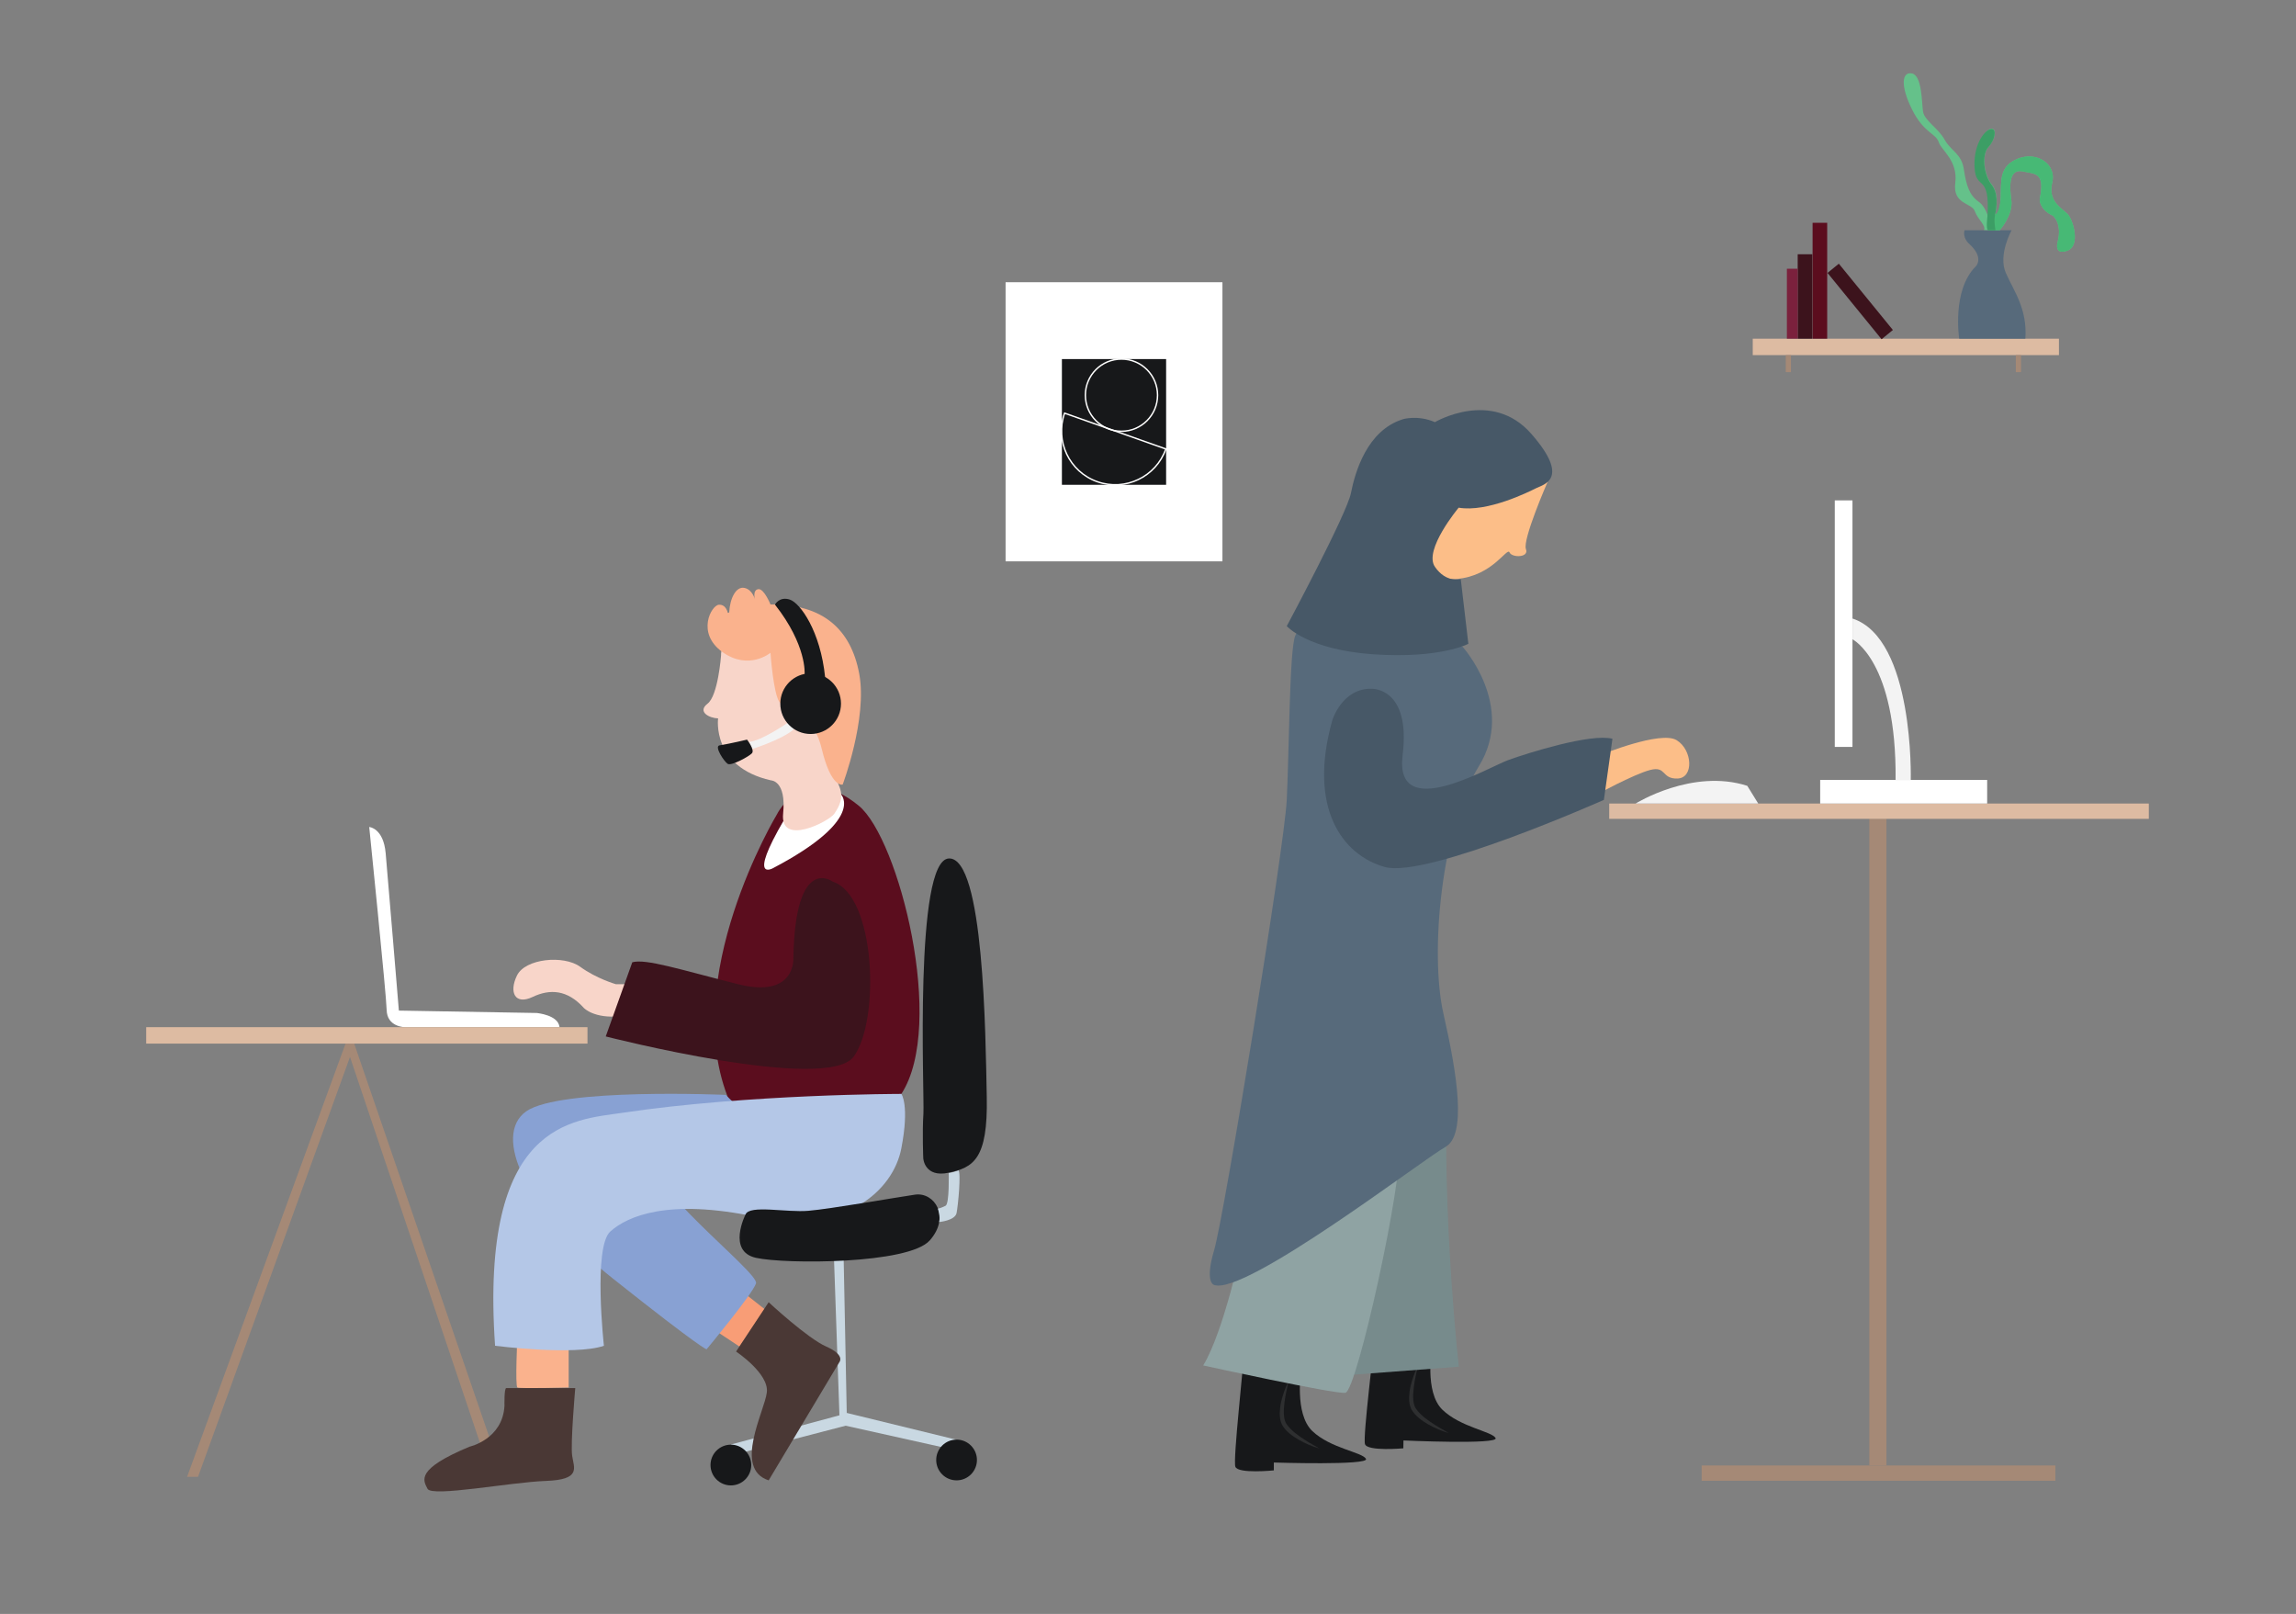 <?xml version="1.0" encoding="utf-8"?>
<!-- Generator: Adobe Illustrator 24.0.0, SVG Export Plug-In . SVG Version: 6.00 Build 0)  -->
<svg version="1.1" id="Layer_1" xmlns="http://www.w3.org/2000/svg" xmlns:xlink="http://www.w3.org/1999/xlink" x="0px" y="0px"
	 viewBox="0 0 1634.8 1148.9" style="enable-background:new 0 0 1634.8 1148.9;" xml:space="preserve">
<rect x="0" y="0" width="1634.8" height="1148.9" fill="#808080" stroke="none"/>
<style type="text/css">
	.st0{fill:#17181A;}
	.st1{opacity:0.1;}
	.st2{fill:#FFFFFF;}
	.st3{fill:#778B8C;}
	.st4{fill:#8FA3A3;}
	.st5{fill:#A58976;}
	.st6{fill:#F89D76;}
	.st7{fill:#FAB28D;}
	.st8{fill:#5B0D1E;}
	.st9{fill:#F8D5C9;}
	.st10{fill:#88A1D3;}
	.st11{fill:#B4C7E7;}
	.st12{fill:#C9D8E2;}
	.st13{fill:#4A3835;}
	.st14{fill:#F3F3F3;}
	.st15{fill:#DDBBA2;}
	.st16{fill:#3C131C;}
	.st17{fill:none;stroke:#FFFFFF;stroke-miterlimit:10;}
	.st18{fill:#7B213D;}
	.st19{fill:#576A7B;}
	.st20{fill:#65C18A;}
	.st21{fill:#FCBE88;}
	.st22{fill:#475867;}
	.st23{fill:#47B975;}
	.st24{fill:#3C9E65;}
</style>
<path class="st0" d="M1019.6,959.6c0,0-5.5,31.2,7.3,43.8c12.9,12.6,35.4,15.5,38,20.3c2.5,4.8-65.6,1.7-65.6,1.7l-0.1,5.6
	c0,0-25.7,2.3-27.3-3c-1.7-5.2,7.1-72.9,6.7-77.2L1019.6,959.6z"/>
<g class="st1">
	<path class="st2" d="M1009.7,972c-1.2,5.1-2.4,10.2-3,15.3c-0.3,2.5-0.6,5.1-0.5,7.6s0.4,4.9,1.4,6.9c1.1,2,2.8,3.8,4.6,5.5
		s3.9,3.2,6,4.7c4.2,2.9,8.7,5.5,13.3,8.1c-5.1-1.4-9.9-3.5-14.5-6.1c-4.6-2.7-9.1-5.7-12.1-10.8c-1.3-2.7-1.6-5.6-1.6-8.3
		c0.1-2.7,0.4-5.4,1-8C1005.6,981.7,1007.3,976.7,1009.7,972z"/>
</g>
<path class="st0" d="M926.5,975c0,0-5.1,31.3,7.9,43.7c13,12.4,35.6,15,38.2,19.8c2.6,4.8-65.6,2.6-65.6,2.6v5.6
	c0,0-25.6,2.6-27.4-2.6s6.1-73,5.6-77.3L926.5,975z"/>
<g class="st1">
	<path class="st2" d="M917.6,983c-1.2,5.1-2.4,10.2-3,15.3c-0.3,2.5-0.6,5.1-0.5,7.6s0.4,4.9,1.4,6.9c1.1,2,2.8,3.8,4.6,5.5
		s3.9,3.2,6,4.7c4.2,2.9,8.7,5.5,13.3,8.1c-5.1-1.4-9.9-3.5-14.5-6.1c-4.6-2.7-9.1-5.7-12.1-10.8c-1.3-2.7-1.6-5.6-1.6-8.3
		c0.1-2.7,0.4-5.4,1-8C913.4,992.7,915.2,987.7,917.6,983z"/>
</g>
<path class="st3" d="M957.9,979l80.8-6.1c0,0-10.2-91.7-8.9-180.7l-41.2,28.6C988.6,820.8,971.6,936,957.9,979z"/>
<path class="st4" d="M884.5,886c0,0-13,61.7-27.8,86c0,0,93,20.4,101.2,19.5s41.7-153.8,38.2-175.5L884.5,886z"/>
<polygon class="st5" points="246,743 133.2,1051.3 141,1051.3 249.2,752.4 349.9,1051.3 358.1,1051.3 252.2,742.9 "/>
<polygon class="st6" points="526.6,917.9 544.4,931.9 526.6,958.6 505.9,944.9 "/>
<path class="st7" d="M368.4,951.2c0,0-1.7,35.6,0,36.5s36.5,0,36.5,0v-33.5L368.4,951.2z"/>
<path class="st8" d="M553.2,579.7c0,0-70.8,117.4-33.6,204.7c0,0,115.8,4.1,122.2-5.7c31.9-49.1-1.8-181.7-30.3-205.1
	C572,541.1,553.2,579.7,553.2,579.7z"/>
<path class="st2" d="M598.9,565.6c0,0,17.5,17.7-48.3,52.3c0,0-18.9,11.1,7.8-34.5C585.1,537.7,598.9,565.6,598.9,565.6z"/>
<path class="st9" d="M513.4,466.7c0,0-2.1,28.5-9.6,34.2c-7.5,5.8,1.2,10.3,7.5,10.5c0,0-4.8,34.5,37.6,44.1c0,0,11.1,0,8.7,23.7
	c-2.4,23.7,33,5.4,36.5,0s7.2-11.4,3-20.6s-6.1-76.9-30-90.2S512.8,449.3,513.4,466.7z"/>
<path class="st9" d="M438.5,700.6c0,0-13.7-3.9-25.4-12.4c-11.7-8.5-39.1-5.9-45,6.2c-5.9,12.1-1.3,21.2,11.1,15.3
	s24.8-5.2,36.5,7.8c0,0,7.2,7.8,26.1,5.9l8.5-22.8H438.5z"/>
<path class="st7" d="M548.6,464.7c0,0,2,29.3,6.5,35.2c4.6,5.9,23.2,5.1,30,33.2c6.8,28.2,14.9,25.4,14.9,25.4s17.7-46.9,11.8-78.8
	s-26.1-49.8-63.2-49.4c0,0-4.6-11.5-8.7-10.9c-4.2,0.6-2.4,7.3-2.4,7.3s-1.6-7-7.5-8.2s-10.3,7.3-10.8,17.5l-1,0.3
	c0,0-1.1-6.2-6.4-5.8c-5.3,0.4-16.2,20.1,2.5,33.6C533.1,477.6,548.6,464.7,548.6,464.7z"/>
<path class="st0" d="M572.9,479.7c0,0,1.7-20.3-21.1-49.3c0,0,3.1-6,10.5-3.6c7.5,2.4,21.9,22.6,25.2,55.3S572.9,479.7,572.9,479.7z
	"/>
<path class="st10" d="M516.7,779.4c0,0-117.9-5.2-142,11.7s-1.3,69.1,61.9,119.2c63.2,50.2,66.5,50.2,66.5,50.2s32.6-39.1,35.2-46.9
	S453.6,840,464,819.8c10.4-20.2,69.4-24.1,69.4-24.1L516.7,779.4z"/>
<path class="st11" d="M641.8,778.7c0,0-108.5,0-198.9,13.5c-35,5.2-101.5,6.2-90.4,165.8c0,0,56.7,7.2,77.5,0c0,0-7.8-70.4,4.6-81.4
	s41.2-23.5,103.7-10.4c62.5,13,97.7-18.2,103.5-48.9C647.7,786.6,641.8,778.7,641.8,778.7z"/>
<polygon class="st12" points="593.8,895.4 597.7,1007.5 520.4,1028.3 528.6,1034 602.1,1014.9 670.9,1030.2 681.1,1024.9 
	602.9,1005.8 600.7,895.4 "/>
<circle class="st0" cx="520.4" cy="1042.9" r="14.5"/>
<circle class="st0" cx="681.1" cy="1039.3" r="14.5"/>
<path class="st0" d="M530.8,864.6c0,0-13.3,26.2,7.5,30.8C559,900,647,900,662,883c15-16.9,3.3-34.5-10.4-32.6
	c-13.7,2-60.3,10.2-75.9,11.5C560.1,863.3,533.5,857.4,530.8,864.6z"/>
<path class="st12" d="M667.8,860.4c0,0,1.9,5.7,0.9,9.5c0,0,11.3-1,12.4-6.4c1.1-5.4,3.3-28.9,1.3-30.4c0,0-4.7,2-6.9,1.7
	c0,0,0.6,21.9-2.2,23.5C670.5,859.8,667.8,860.4,667.8,860.4z"/>
<path class="st0" d="M657.4,824.6c0,0,0.8,13.9,18.1,10.2s28-9.3,27.1-53.9c-0.9-44.5-2-170.5-26.9-169.8
	c-25,0.7-17.4,168-18.2,181.6C656.6,806.4,657.4,824.6,657.4,824.6z"/>
<path class="st13" d="M360.5,988.1h49.1c0,0-3.5,39.6-2.2,48.3c1.3,8.7,6.5,16.9-18.7,17.8s-81.2,11.7-84.3,5.6s-8.7-13.9,30-30
	c0,0,23.5-5.2,24.8-29.1C359.2,1000.7,358.9,988.1,360.5,988.1z"/>
<path class="st14" d="M560.6,514.7c0,0-18.9,13-27.3,13.4l2.5,5c0,0,21.4-6.7,29.6-14.1L560.6,514.7z"/>
<path class="st0" d="M512.3,530.6c-3.9,0.7,3.3,11.6,5.9,13.2c2.6,1.5,15-5.2,17.2-7.6c2.2-2.4-3.5-9.7-3.5-9.7
	S520.8,529.2,512.3,530.6z"/>
<path class="st13" d="M547.3,927l-23.2,35.1c0,0,23.6,15.7,21.9,29.1c-1.6,13.4-24.1,54.4,1.3,62.6l50.5-84.4c0,0,3.9-4.9-9.4-10.8
	C575,952.8,547.3,927,547.3,927z"/>
<path class="st2" d="M398.4,731.2H288.3c0,0-12.8,0-13-12.4c-0.2-10.4-12.4-130.1-12.4-130.1s10.1,0.7,11.7,18.6
	s9.4,112.1,9.4,112.1l98.3,1.7C382.3,721.2,397.5,722.4,398.4,731.2z"/>
<rect x="104.1" y="731.2" class="st15" width="314.2" height="11.7"/>
<circle class="st0" cx="577.2" cy="500.9" r="21.6"/>
<path class="st16" d="M450.2,685l-18.9,52.8c0,0,157.7,40.4,176.6,14.3c18.9-26.1,15.6-114.7-15-124.5c0,0-26.7-20.2-28,54.4
	c0,0,1.9,29-39.4,18.6C484.1,690.2,460,682.3,450.2,685z"/>
<rect x="716" y="200.9" class="st2" width="154.4" height="198.7"/>
<rect x="756.1" y="255.6" class="st0" width="74.2" height="89.5"/>
<path class="st17" d="M830.1,319.6c-7,19.9-28.9,30.3-48.8,23.3S751,314,758,294.1L830.1,319.6z"/>
<circle class="st17" cx="798.5" cy="281.3" r="25.7"/>
<rect x="1331" y="582.8" class="st5" width="12.2" height="460.4"/>
<rect x="1211.6" y="1043.2" class="st5" width="251.9" height="10.9"/>
<rect x="1145.8" y="572" class="st15" width="384.2" height="10.9"/>
<rect x="1296" y="555.2" class="st2" width="118.9" height="16.8"/>
<rect x="1306.4" y="356.2" class="st2" width="12.6" height="175.5"/>
<path class="st14" d="M1319,440.3v14.8c0,0,31.5,15.5,30.7,100.1h10.8C1360.5,555.2,1363.1,454.7,1319,440.3z"/>
<rect x="1248" y="241.1" class="st15" width="218" height="11.7"/>
<rect x="1280" y="181" class="st16" width="10.4" height="60.1"/>
<rect x="1272.3" y="191.3" class="st18" width="7.7" height="49.8"/>
<rect x="1290.6" y="158.6" class="st8" width="10.4" height="82.5"/>
<rect x="1319.1" y="183.8" transform="matrix(0.775 -0.632 0.632 0.775 162.768 885.512)" class="st16" width="10.4" height="60.9"/>
<path class="st19" d="M1398.8,163.9h25h8.5c0,0-9.8,17.6-4.1,30.4c5.6,12.8,15.4,25.4,13.9,46.8H1395c0,0-5.4-34.2,11.7-51.4
	c0,0,6.7-6.1-5-16.5C1401.6,173.2,1397.3,169.1,1398.8,163.9z"/>
<path class="st20" d="M1423.8,163.9c0,0,9.8-10.9,8.3-21.5s-1.5-22.4,8-20.4c9.6,2,16.1,0.7,12.2,19.9c0,0-0.4,7.1,9.3,11.6
	c0,0,7.2,5.2,3.3,19.5c0,0-2.2,8.9,7.2,5.4s4.1-21.9,0-26.1c-4.1-4.1-14.1-9.1-10.9-22.2c3.3-13-10.6-22.6-24.3-17.2
	s-11.9,15.9-12.4,28c-0.4,12.2-3.9,11.9-3.9,11.9s3.7-13.9-2.4-21.5c-6.1-7.6-6.9-21.9-2.4-26.7c4.6-4.8,6.3-12.8,2.4-13
	s-10,8.3-9.1,25.9s9.3,9.3,7.4,40.9c0,0-1.3-10.4-7.8-14.9c-6.5-4.6-8.7-11.7-10.4-23s-9.1-12.8-13.7-21.1s-14.6-13.7-15.4-20.2
	c-0.9-6.5-0.7-25.4-7.8-26.9c-7.2-1.5-8.5,8.5,0,25.6s17,16.8,19.1,23.5c1.7,5.4,13.7,13,11.7,28.7c-2,15.6,11.7,14.1,13.9,20.2
	c2.2,6.1,8.3,10.4,6.5,13.5h11.2V163.9z"/>
<rect x="1271.5" y="252.8" class="st5" width="3.7" height="12.1"/>
<rect x="1435.3" y="252.8" class="st5" width="3.7" height="12.1"/>
<path class="st19" d="M1041.3,460.3c0,0,38.2,42.1,11.7,85.1s-35.2,132.5-25.2,176.4c10,43.9,16.5,86.4,1.3,94.7
	c-15.2,8.3-142.5,106-164.6,98.2c0,0-7-1.3,0-24.8s50-286.2,51.7-320.6c1.7-34.3,1.9-107.8,6.1-116.9
	C938.2,418,961.9,462.8,1041.3,460.3z"/>
<path class="st21" d="M1135.5,566.3c0,0,27.8-15.2,39.5-18.2s7.8,6.5,19.5,6.1c11.7-0.5,10.6-20.4-0.7-27.3c-11.3-7-54,10.4-55,10.9
	L1135.5,566.3z"/>
<path class="st14" d="M1164.6,572c0,0,40.4-25.2,79.5-12.6l7.8,12.6H1164.6z"/>
<path class="st21" d="M1037.4,412.1c25.3-2.1,35.7-22.8,37.4-18.9c1.6,3.9,14.1,3.9,11.7-2.3c-2.6-6.7,15.4-47.8,15.4-47.8
	s-8-25.5-56.3-4.6C997.2,359.4,1006.1,414.7,1037.4,412.1z"/>
<path class="st22" d="M976.5,490.3c0,0,28.2-1.3,22.2,47.3s60.8,8.7,75.1,3.5s59.1-19.2,74.3-15.2l-6.1,43.5c0,0-126,56-155.9,47.8
	c-30-8.3-55.2-41.7-37.4-104.7C948.7,512.5,955.7,489.9,976.5,490.3z"/>
<path class="st22" d="M1021.7,300.5c0,0,40.4-23.9,68.6,8.3s8.7,36.1,3.5,38.7s-34.8,17.4-55.2,13.9c0,0-25.2,30.1-16.9,42.1
	c8,11.7,18.4,8.8,18.4,8.8l5.4,46c0,0-20.1,10.7-67.3,7.5s-62-20.1-62-20.1s42.8-79.9,45.7-94.7s11.4-44.5,36.8-52.5
	C998.7,298.4,1009.5,295.2,1021.7,300.5z"/>
<path class="st23" d="M1416.6,163.9h7.2l0,0c0,0,9.8-10.9,8.3-21.5s-1.5-22.4,8-20.4c9.6,2,16.1,0.7,12.2,19.9c0,0-0.4,7.1,9.3,11.6
	c0,0,7.2,5.2,3.3,19.5c0,0-2.2,8.9,7.2,5.4s4.1-21.9,0-26.1c-4.1-4.1-14.1-9.1-10.9-22.2c3.3-13-10.6-22.6-24.3-17.2
	s-11.9,15.9-12.4,28c0,0-0.4,9.6-3.9,11.9C1412.1,158.6,1416.3,162.4,1416.6,163.9z"/>
<path class="st24" d="M1420.5,153c0,0,3.7-13.9-2.4-21.5c-6.1-7.6-6.9-21.9-2.4-26.7c4.6-4.8,6.3-12.8,2.4-13s-13,9.6-12.2,27.1
	s11.2,3.6,9.2,35.2c0,0-1.2,9,0.4,9.8h5.3C1420.9,163.9,1419.5,157.7,1420.5,153z"/>
</svg>
